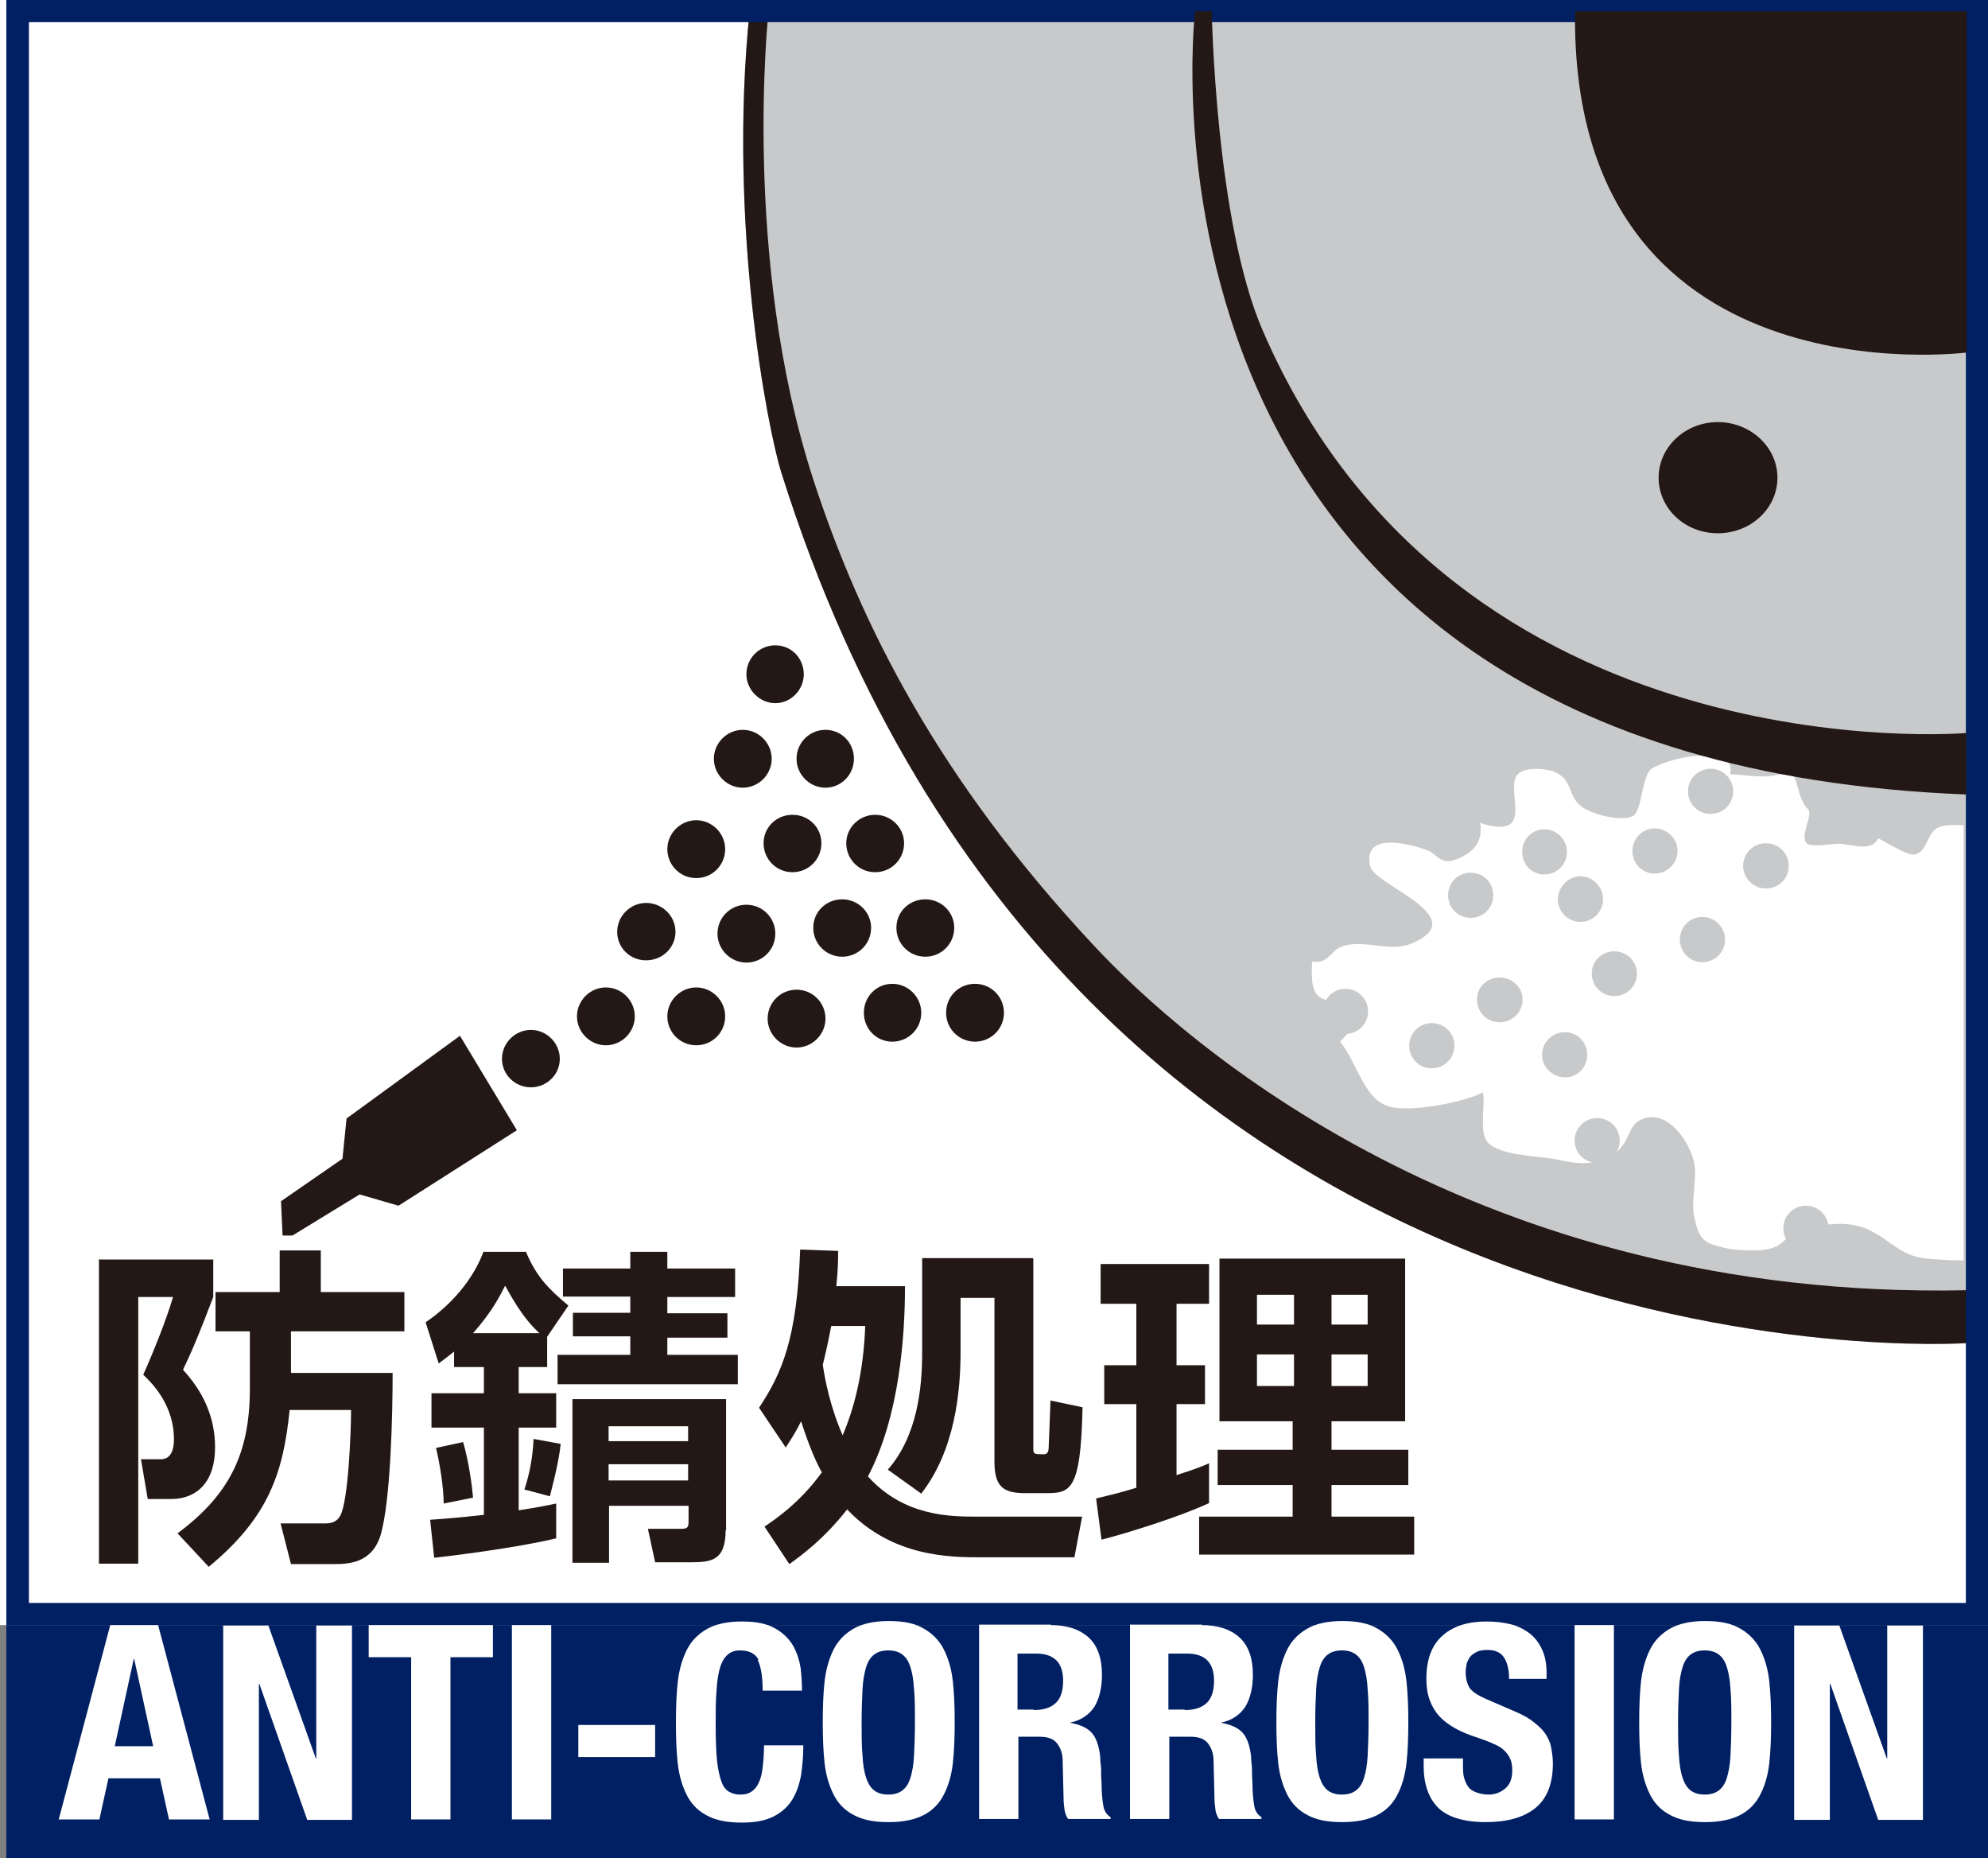 <?xml version="1.0" encoding="UTF-8"?>
<svg xmlns="http://www.w3.org/2000/svg" viewBox="0 0 44 41.12">
  <rect x="0" y="0" width="44" height="41.12" fill="#808080" stroke="none"/>
  <defs>
    <style>
      .cls-1 {
        fill: #002063;
      }

      .cls-2 {
        fill: #fff;
      }

      .cls-3 {
        fill: #c8c9ca;
      }

      .cls-4 {
        fill: #231815;
      }

      .cls-5 {
        fill: none;
        stroke: #fff;
        stroke-width: .66px;
      }
    </style>
  </defs>
  <g id="_イヤー_1" data-name="レイヤー 1"/>
  <g id="_イヤー_2" data-name="レイヤー 2">
    <g id="_イヤー_1-2" data-name="レイヤー 1">
      <g>
        <g>
          <rect class="cls-2" width="44" height="35.96"/>
          <g>
            <path class="cls-3" d="M43.53,29.72s-19.73,1.36-26.23-19.24c-.32-1-1.19-5.55-.71-10.23h26.94V29.72Z"/>
            <path class="cls-4" d="M43.53,28.55v1.17s-19.73,1.36-26.23-19.24c-.32-1-1.19-5.55-.71-10.23h.42s-.6,5.46,.99,10.36c1.06,3.25,2.79,6.64,6.17,10.27,2.03,2.2,8.51,7.9,19.36,7.67Z"/>
            <path class="cls-1" d="M44,35.96H.14V0H44V35.96h0Zm-37.65-.49H43.51V.49H.64V35.47H6.35Z"/>
            <path class="cls-1" d="M44,41.12H.14v-5.16H44v5.16Z"/>
            <g>
              <path class="cls-4" d="M34.86,.25h8.67V7.8s-8.78,1.14-8.67-7.55Z"/>
              <path class="cls-4" d="M17.79,14.92c0,.35-.29,.64-.63,.64s-.64-.29-.64-.64,.28-.64,.64-.64,.63,.29,.63,.64Z"/>
              <path class="cls-4" d="M18.9,16.79c0,.35-.28,.64-.63,.64s-.64-.29-.64-.64,.28-.64,.64-.64,.63,.29,.63,.64Z"/>
              <path class="cls-4" d="M20.01,18.66c0,.35-.28,.64-.64,.64s-.64-.29-.64-.64,.29-.63,.64-.63,.64,.28,.64,.63Z"/>
              <path class="cls-4" d="M21.12,20.53c0,.36-.29,.64-.64,.64s-.64-.28-.64-.64,.29-.63,.64-.63,.64,.28,.64,.63Z"/>
              <path class="cls-4" d="M17.08,16.79c0,.35-.29,.64-.64,.64s-.64-.29-.64-.64,.29-.64,.64-.64,.64,.29,.64,.64Z"/>
              <path class="cls-4" d="M18.18,18.66c0,.35-.28,.64-.64,.64s-.64-.29-.64-.64,.28-.63,.64-.63,.64,.28,.64,.63Z"/>
              <path class="cls-4" d="M19.28,20.53c0,.36-.29,.64-.64,.64s-.64-.28-.64-.64,.29-.63,.64-.63,.64,.28,.64,.63Z"/>
              <path class="cls-4" d="M20.39,22.41c0,.36-.29,.64-.64,.64s-.63-.28-.63-.64,.28-.64,.63-.64,.64,.29,.64,.64Z"/>
              <path class="cls-4" d="M16.05,18.79c0,.35-.28,.64-.64,.64s-.64-.29-.64-.64,.29-.64,.64-.64,.64,.29,.64,.64Z"/>
              <path class="cls-4" d="M17.16,20.66c0,.36-.29,.64-.64,.64s-.64-.29-.64-.64,.28-.64,.64-.64,.64,.29,.64,.64Z"/>
              <path class="cls-4" d="M18.27,22.54c0,.35-.29,.64-.64,.64s-.64-.29-.64-.64,.28-.64,.64-.64,.64,.29,.64,.64Z"/>
              <path class="cls-4" d="M14.95,20.62c0,.35-.29,.63-.65,.63s-.64-.28-.64-.63,.29-.64,.64-.64,.65,.28,.65,.64Z"/>
              <path class="cls-4" d="M16.05,22.49c0,.35-.28,.64-.64,.64s-.64-.29-.64-.64,.29-.64,.64-.64,.64,.29,.64,.64Z"/>
              <path class="cls-4" d="M14.05,22.49c0,.35-.29,.64-.64,.64s-.64-.29-.64-.64,.29-.64,.64-.64,.64,.29,.64,.64Z"/>
              <path class="cls-4" d="M12.39,23.43c0,.35-.29,.63-.64,.63s-.64-.28-.64-.63,.29-.64,.64-.64,.64,.29,.64,.64Z"/>
              <path class="cls-4" d="M22.22,22.41c0,.36-.29,.64-.64,.64s-.64-.28-.64-.64,.28-.64,.64-.64,.64,.29,.64,.64Z"/>
              <polygon class="cls-4" points="11.44 25.01 8.82 26.68 7.96 26.43 6.26 27.47 6.22 26.58 7.58 25.64 7.67 24.75 10.18 22.92 11.44 25.01"/>
              <path class="cls-2" d="M43.48,18.26c-.32-.01-.45,0-.56,.04-.29,.12-.24,.54-.55,.61-.15,.03-.65-.29-.8-.36-.15,.31-.57,.13-.88,.12-.12,0-.58,.08-.69,0-.19-.15,.14-.63,.02-.76-.34-.35-.13-.93-.62-.78-.35,.1-.61,.03-1.11,0,.17-.64-1.23-.42-1.72-.13-.24,.14-.22,.95-.43,1.06-.29,.13-.96-.05-1.17-.24-.29-.25-.15-.6-.62-.76-.13-.04-.74-.14-.82,.19-.12,.44,.38,1.32-.77,.96,.06,.39-.12,.62-.44,.77-.45,.21-.49-.08-.74-.17-.33-.12-1.45-.44-1.25,.37,.11,.42,2.33,1.13,.88,1.71-.45,.18-1.03-.11-1.5,.05-.27,.09-.29,.39-.67,.34-.05,.93,.17,.86,1.02,.92,.09,.32-.19,.63-.4,.85,.37,.45,.52,1.24,1.04,1.42,.44,.17,1.73-.08,2.12-.3,.06,.3-.09,.87,.1,1.1,.26,.3,1.1,.31,1.44,.37,.36,.06,.77,.21,1.27-.05,.47-.25,.36-.66,.68-.81,.59-.28,1.08,.49,1.18,.92,.08,.37-.06,.8,0,1.18,.11,.59,.24,.63,.71,.74,.23,.05,.77,.08,1.01,0,.26-.08,.27-.21,.48-.31,.4-.19,1.1-.34,1.62-.12,.6,.27,.74,.64,1.46,.67,.15,.01,.32,.03,.69,.03v-9.62Z"/>
              <path class="cls-4" d="M39.34,10.57c0,.68-.59,1.23-1.32,1.23s-1.31-.55-1.31-1.23,.59-1.23,1.31-1.23,1.32,.55,1.32,1.23Z"/>
              <g>
                <path class="cls-3" d="M34.68,18.85c0,.28-.22,.5-.5,.5s-.49-.22-.49-.5,.22-.5,.49-.5,.5,.22,.5,.5Z"/>
                <path class="cls-3" d="M35.48,19.9c0,.27-.22,.5-.5,.5s-.5-.23-.5-.5,.23-.51,.5-.51,.5,.23,.5,.51Z"/>
                <path class="cls-3" d="M33.05,19.81c0,.28-.22,.5-.5,.5s-.5-.22-.5-.5,.22-.5,.5-.5,.5,.22,.5,.5Z"/>
                <path class="cls-3" d="M32.19,23.14c0,.27-.22,.5-.5,.5s-.5-.22-.5-.5,.22-.5,.5-.5,.5,.22,.5,.5Z"/>
                <path class="cls-3" d="M30.28,22.38c0,.27-.22,.5-.5,.5s-.5-.23-.5-.5,.22-.5,.5-.5,.5,.23,.5,.5Z"/>
                <path class="cls-3" d="M33.7,22.12c0,.28-.23,.5-.51,.5s-.5-.22-.5-.5,.22-.49,.5-.49,.51,.22,.51,.49Z"/>
                <path class="cls-3" d="M40.47,27.18c0,.28-.22,.49-.5,.49s-.5-.21-.5-.49,.22-.5,.5-.5,.5,.22,.5,.5Z"/>
                <path class="cls-3" d="M36.23,21.54c0,.28-.22,.5-.5,.5s-.5-.22-.5-.5,.23-.49,.5-.49,.5,.22,.5,.49Z"/>
                <path class="cls-3" d="M38.18,20.79c0,.28-.22,.5-.5,.5s-.5-.22-.5-.5,.22-.5,.5-.5,.5,.23,.5,.5Z"/>
                <path class="cls-3" d="M39.59,19.16c0,.28-.22,.5-.51,.5-.27,0-.5-.23-.5-.5s.22-.5,.5-.5c.29,0,.51,.22,.51,.5Z"/>
                <path class="cls-3" d="M37.13,18.83c0,.27-.23,.5-.51,.5s-.49-.23-.49-.5,.22-.5,.49-.5,.51,.22,.51,.5Z"/>
                <path class="cls-3" d="M38.36,17.51c0,.28-.22,.5-.5,.5s-.5-.22-.5-.5,.23-.5,.5-.5,.5,.22,.5,.5Z"/>
                <path class="cls-3" d="M35.13,23.34c0,.28-.22,.5-.49,.5s-.51-.22-.51-.5,.23-.5,.51-.5,.49,.23,.49,.5Z"/>
                <path class="cls-3" d="M35.85,25.24c0,.28-.22,.49-.5,.49s-.5-.22-.5-.49,.22-.5,.5-.5,.5,.23,.5,.5Z"/>
              </g>
              <path class="cls-4" d="M27.95,7.32c4.27,9.87,15.57,8.9,15.57,8.9v1.36C24.47,16.84,26.45,.25,26.45,.25h.37s.08,4.66,1.13,7.07Z"/>
              <g>
                <g>
                  <path class="cls-4" d="M2.18,27.87h2.54v.83c-.28,.73-.43,1.11-.67,1.61,.45,.49,.71,1.05,.71,1.72,0,.77-.41,1.14-.97,1.14h-.52l-.15-.88h.44c.23,0,.29-.22,.29-.44,0-.57-.27-1.05-.68-1.43,.22-.49,.51-1.21,.66-1.72h-.77v5.9h-.87v-6.74Zm4.27,2.51h2.24c0,.88-.04,2.84-.27,3.6-.2,.63-.74,.63-1.06,.63h-.92l-.23-.9h.97c.12,0,.26-.01,.35-.17,.18-.32,.24-1.87,.24-2.34h-1.36c-.14,1.4-.47,2.38-1.79,3.47l-.69-.74c1.11-.83,1.6-1.72,1.6-3.2v-1.27h-.76v-.87h1.42v-.92h.91v.92h1.85v.87h-2.51v.91Z"/>
                  <path class="cls-4" d="M10.06,29.9c-.13,.1-.2,.16-.35,.27l-.29-.91c.56-.38,1.05-.94,1.28-1.56h.94c.24,.56,.49,.81,.94,1.19l-.47,.69v.67h-.63v.58h.83v.76h-.83v1.83c.07-.01,.46-.07,.83-.15v.77c-.91,.22-2.42,.4-2.7,.43l-.09-.84c.26-.02,.69-.05,1.19-.11v-1.93h-1.16v-.76h1.16v-.58h-.66v-.35Zm-.24,3.37c0-.35-.09-.91-.17-1.23l.6-.13c.13,.44,.2,.99,.22,1.23l-.65,.13Zm2.12-3.77c-.38-.34-.64-.84-.76-1.05-.11,.22-.3,.59-.71,1.05h1.47Zm-.33,3.45c.12-.37,.18-.71,.2-1.11l.6,.11c-.05,.47-.21,1.03-.24,1.16l-.56-.15Zm4.66-4.25h-1.5v.36h1.33v.54h-1.33v.38h1.56v.65h-3.99v-.65h1.61v-.41h-1.27v-.52h1.27v-.36h-1.49v-.62h1.49v-.37h.82v.37h1.5v.62Zm-.21,5.16c0,.66-.3,.71-.77,.71h-.79l-.16-.74h.7c.16,0,.2-.01,.2-.16v-.35h-1.76v1.26h-.81v-3.62h3.4v2.91Zm-.83-2.3h-1.76v.33h1.76v-.33Zm0,.84h-1.76v.36h1.76v-.36Z"/>
                  <path class="cls-4" d="M16.8,31.15c.51-.77,.84-1.53,.91-3.5l.84,.03c0,.19,0,.4-.04,.78h1.52c0,1.1-.12,2.88-.82,4.21,.8,.89,1.83,.89,2.43,.89h2.31l-.17,.9h-2.07c-.66,0-1.96,0-2.96-1.06-.51,.65-1,1.01-1.28,1.21l-.55-.83c.21-.14,.78-.52,1.27-1.2-.12-.21-.28-.57-.46-1.13-.1,.21-.21,.38-.34,.58l-.59-.88Zm1.6-1.82c-.08,.41-.12,.59-.19,.87,.05,.33,.16,.92,.44,1.56,.24-.56,.46-1.34,.5-2.42h-.75Zm4.47-1.47v4.19c0,.13,.02,.13,.24,.13,.09,0,.1-.1,.1-.15,.01-.17,.03-.82,.04-1.04l.71,.15c-.04,1.9-.28,1.9-.85,1.9h-.41c-.46,0-.69-.11-.69-.69v-3.63h-.75v1.19c0,.91-.13,2.19-.87,3.14l-.74-.53c.66-.75,.76-1.83,.76-2.59v-2.09h2.45Z"/>
                  <path class="cls-4" d="M24.25,33.16c.28-.07,.52-.12,.9-.24v-1.85h-.71v-.86h.71v-1.36h-.79v-.88h2.4v.88h-.72v1.36h.63v.86h-.63v1.57c.41-.13,.53-.18,.72-.26v.88c-.64,.3-1.83,.67-2.38,.81l-.12-.91Zm2.74-5.31h4.11v3.6h-1.63v.63h1.7v.78h-1.7v.7h1.83v.84h-4.76v-.84h2.07v-.7h-1.66v-.78h1.66v-.63h-1.62v-3.6Zm.83,.8v.66h.82v-.66h-.82Zm0,1.32v.7h.82v-.7h-.82Zm1.65-1.32v.66h.8v-.66h-.8Zm0,1.32v.7h.8v-.7h-.8Z"/>
                </g>
                <g>
                  <path class="cls-5" d="M2.18,27.87h2.54v.83c-.28,.73-.43,1.11-.67,1.61,.45,.49,.71,1.05,.71,1.72,0,.77-.41,1.14-.97,1.14h-.52l-.15-.88h.44c.23,0,.29-.22,.29-.44,0-.57-.27-1.05-.68-1.43,.22-.49,.51-1.21,.66-1.72h-.77v5.9h-.87v-6.74Zm4.27,2.51h2.24c0,.88-.04,2.84-.27,3.6-.2,.63-.74,.63-1.06,.63h-.92l-.23-.9h.97c.12,0,.26-.01,.35-.17,.18-.32,.24-1.87,.24-2.34h-1.36c-.14,1.4-.47,2.38-1.79,3.47l-.69-.74c1.11-.83,1.6-1.72,1.6-3.2v-1.27h-.76v-.87h1.42v-.92h.91v.92h1.85v.87h-2.51v.91Z"/>
                  <path class="cls-5" d="M10.06,29.9c-.13,.1-.2,.16-.35,.27l-.29-.91c.56-.38,1.05-.94,1.28-1.56h.94c.24,.56,.49,.81,.94,1.19l-.47,.69v.67h-.63v.58h.83v.76h-.83v1.83c.07-.01,.46-.07,.83-.15v.77c-.91,.22-2.42,.4-2.7,.43l-.09-.84c.26-.02,.69-.05,1.19-.11v-1.93h-1.16v-.76h1.16v-.58h-.66v-.35Zm-.24,3.37c0-.35-.09-.91-.17-1.23l.6-.13c.13,.44,.2,.99,.22,1.23l-.65,.13Zm2.12-3.77c-.38-.34-.64-.84-.76-1.05-.11,.22-.3,.59-.71,1.05h1.47Zm-.33,3.45c.12-.37,.18-.71,.2-1.11l.6,.11c-.05,.47-.21,1.03-.24,1.16l-.56-.15Zm4.66-4.25h-1.5v.36h1.33v.54h-1.33v.38h1.56v.65h-3.99v-.65h1.61v-.41h-1.27v-.52h1.27v-.36h-1.49v-.62h1.49v-.37h.82v.37h1.5v.62Zm-.21,5.16c0,.66-.3,.71-.77,.71h-.79l-.16-.74h.7c.16,0,.2-.01,.2-.16v-.35h-1.76v1.26h-.81v-3.62h3.4v2.91Zm-.83-2.3h-1.76v.33h1.76v-.33Zm0,.84h-1.76v.36h1.76v-.36Z"/>
                  <path class="cls-5" d="M16.8,31.15c.51-.77,.84-1.53,.91-3.5l.84,.03c0,.19,0,.4-.04,.78h1.52c0,1.1-.12,2.88-.82,4.21,.8,.89,1.83,.89,2.43,.89h2.31l-.17,.9h-2.07c-.66,0-1.96,0-2.96-1.06-.51,.65-1,1.01-1.28,1.21l-.55-.83c.21-.14,.78-.52,1.27-1.2-.12-.21-.28-.57-.46-1.13-.1,.21-.21,.38-.34,.58l-.59-.88Zm1.6-1.82c-.08,.41-.12,.59-.19,.87,.05,.33,.16,.92,.44,1.56,.24-.56,.46-1.34,.5-2.42h-.75Zm4.47-1.47v4.19c0,.13,.02,.13,.24,.13,.09,0,.1-.1,.1-.15,.01-.17,.03-.82,.04-1.04l.71,.15c-.04,1.9-.28,1.9-.85,1.9h-.41c-.46,0-.69-.11-.69-.69v-3.63h-.75v1.19c0,.91-.13,2.19-.87,3.14l-.74-.53c.66-.75,.76-1.83,.76-2.59v-2.09h2.45Z"/>
                  <path class="cls-5" d="M24.25,33.16c.28-.07,.52-.12,.9-.24v-1.85h-.71v-.86h.71v-1.36h-.79v-.88h2.4v.88h-.72v1.36h.63v.86h-.63v1.57c.41-.13,.53-.18,.72-.26v.88c-.64,.3-1.83,.67-2.38,.81l-.12-.91Zm2.74-5.31h4.11v3.6h-1.63v.63h1.7v.78h-1.7v.7h1.83v.84h-4.76v-.84h2.07v-.7h-1.66v-.78h1.66v-.63h-1.62v-3.6Zm.83,.8v.66h.82v-.66h-.82Zm0,1.32v.7h.82v-.7h-.82Zm1.65-1.32v.66h.8v-.66h-.8Zm0,1.32v.7h.8v-.7h-.8Z"/>
                </g>
                <g>
                  <path class="cls-4" d="M2.18,27.87h2.54v.83c-.28,.73-.43,1.11-.67,1.61,.45,.49,.71,1.05,.71,1.72,0,.77-.41,1.14-.97,1.14h-.52l-.15-.88h.44c.23,0,.29-.22,.29-.44,0-.57-.27-1.05-.68-1.43,.22-.49,.51-1.21,.66-1.72h-.77v5.9h-.87v-6.74Zm4.27,2.51h2.24c0,.88-.04,2.84-.27,3.6-.2,.63-.74,.63-1.06,.63h-.92l-.23-.9h.97c.12,0,.26-.01,.35-.17,.18-.32,.24-1.87,.24-2.34h-1.36c-.14,1.4-.47,2.38-1.79,3.47l-.69-.74c1.11-.83,1.6-1.72,1.6-3.2v-1.27h-.76v-.87h1.42v-.92h.91v.92h1.85v.87h-2.51v.91Z"/>
                  <path class="cls-4" d="M10.06,29.9c-.13,.1-.2,.16-.35,.27l-.29-.91c.56-.38,1.05-.94,1.28-1.56h.94c.24,.56,.49,.81,.94,1.19l-.47,.69v.67h-.63v.58h.83v.76h-.83v1.83c.07-.01,.46-.07,.83-.15v.77c-.91,.22-2.42,.4-2.7,.43l-.09-.84c.26-.02,.69-.05,1.19-.11v-1.93h-1.16v-.76h1.16v-.58h-.66v-.35Zm-.24,3.37c0-.35-.09-.91-.17-1.23l.6-.13c.13,.44,.2,.99,.22,1.23l-.65,.13Zm2.12-3.77c-.38-.34-.64-.84-.76-1.05-.11,.22-.3,.59-.71,1.05h1.47Zm-.33,3.45c.12-.37,.18-.71,.2-1.11l.6,.11c-.05,.47-.21,1.03-.24,1.16l-.56-.15Zm4.66-4.25h-1.5v.36h1.33v.54h-1.33v.38h1.56v.65h-3.99v-.65h1.61v-.41h-1.27v-.52h1.27v-.36h-1.49v-.62h1.49v-.37h.82v.37h1.5v.62Zm-.21,5.16c0,.66-.3,.71-.77,.71h-.79l-.16-.74h.7c.16,0,.2-.01,.2-.16v-.35h-1.76v1.26h-.81v-3.62h3.4v2.91Zm-.83-2.3h-1.76v.33h1.76v-.33Zm0,.84h-1.76v.36h1.76v-.36Z"/>
                  <path class="cls-4" d="M16.8,31.15c.51-.77,.84-1.53,.91-3.5l.84,.03c0,.19,0,.4-.04,.78h1.52c0,1.1-.12,2.88-.82,4.21,.8,.89,1.83,.89,2.43,.89h2.31l-.17,.9h-2.07c-.66,0-1.96,0-2.96-1.06-.51,.65-1,1.01-1.28,1.21l-.55-.83c.21-.14,.78-.52,1.27-1.2-.12-.21-.28-.57-.46-1.13-.1,.21-.21,.38-.34,.58l-.59-.88Zm1.6-1.82c-.08,.41-.12,.59-.19,.87,.05,.33,.16,.92,.44,1.56,.24-.56,.46-1.34,.5-2.42h-.75Zm4.47-1.47v4.19c0,.13,.02,.13,.24,.13,.09,0,.1-.1,.1-.15,.01-.17,.03-.82,.04-1.04l.71,.15c-.04,1.9-.28,1.9-.85,1.9h-.41c-.46,0-.69-.11-.69-.69v-3.63h-.75v1.19c0,.91-.13,2.19-.87,3.14l-.74-.53c.66-.75,.76-1.83,.76-2.59v-2.09h2.45Z"/>
                  <path class="cls-4" d="M24.25,33.16c.28-.07,.52-.12,.9-.24v-1.85h-.71v-.86h.71v-1.36h-.79v-.88h2.4v.88h-.72v1.36h.63v.86h-.63v1.57c.41-.13,.53-.18,.72-.26v.88c-.64,.3-1.83,.67-2.38,.81l-.12-.91Zm2.74-5.31h4.11v3.6h-1.63v.63h1.7v.78h-1.7v.7h1.83v.84h-4.76v-.84h2.07v-.7h-1.66v-.78h1.66v-.63h-1.62v-3.6Zm.83,.8v.66h.82v-.66h-.82Zm0,1.32v.7h.82v-.7h-.82Zm1.65-1.32v.66h.8v-.66h-.8Zm0,1.32v.7h.8v-.7h-.8Z"/>
                </g>
              </g>
            </g>
          </g>
        </g>
        <g>
          <path class="cls-2" d="M3.5,35.96l1.14,4.3h-.9l-.2-.91h-1.14l-.2,.91h-.9l1.14-4.3h1.07Zm-.11,2.68l-.42-1.93h-.01l-.42,1.93h.84Z"/>
          <path class="cls-2" d="M6.99,38.91h.01v-2.94h.79v4.3h-.99l-1.06-3.01h-.01v3.01h-.79v-4.3h1l1.05,2.94Z"/>
          <path class="cls-2" d="M10.91,36.67h-.94v3.59h-.87v-3.59h-.94v-.71h2.75v.71Z"/>
          <path class="cls-2" d="M11.33,35.96h.87v4.3h-.87v-4.3Z"/>
          <path class="cls-2" d="M14.5,38.88h-1.7v-.71h1.7v.71Z"/>
          <path class="cls-2" d="M16.79,36.73c-.07-.14-.21-.21-.41-.21-.11,0-.2,.03-.27,.09-.07,.06-.13,.15-.17,.28-.04,.13-.07,.3-.08,.51-.02,.21-.02,.47-.02,.77,0,.33,.01,.59,.03,.79,.02,.2,.06,.36,.1,.47s.1,.18,.17,.22,.15,.06,.24,.06c.08,0,.15-.01,.21-.04s.12-.08,.17-.16c.05-.08,.09-.19,.11-.33s.04-.33,.04-.56h.87c0,.23-.02,.45-.05,.66-.04,.21-.1,.39-.2,.55-.1,.16-.24,.28-.42,.37-.18,.09-.41,.13-.69,.13-.33,0-.58-.05-.78-.16-.19-.1-.34-.25-.44-.45-.1-.2-.17-.43-.2-.7-.03-.27-.04-.57-.04-.9s.01-.62,.04-.9c.03-.27,.1-.51,.2-.71,.1-.2,.25-.35,.44-.46,.19-.11,.45-.17,.78-.17s.55,.05,.73,.15c.18,.1,.31,.23,.4,.38,.09,.16,.14,.32,.17,.5,.02,.18,.03,.35,.03,.5h-.87c0-.31-.04-.54-.11-.68Z"/>
          <path class="cls-2" d="M18.25,37.21c.03-.27,.1-.51,.2-.71,.1-.2,.25-.35,.44-.46,.19-.11,.45-.17,.78-.17s.58,.05,.78,.17c.19,.11,.34,.26,.44,.46,.1,.2,.17,.43,.2,.71,.03,.28,.04,.58,.04,.9s-.01,.63-.04,.9c-.03,.27-.1,.51-.2,.7-.1,.2-.25,.35-.44,.45-.19,.1-.45,.16-.78,.16s-.58-.05-.78-.16c-.19-.1-.34-.25-.44-.45-.1-.2-.17-.43-.2-.7-.03-.27-.04-.57-.04-.9s.01-.62,.04-.9Zm.84,1.64c.01,.2,.04,.37,.08,.49s.1,.22,.18,.28c.08,.06,.18,.09,.31,.09s.23-.03,.31-.09c.08-.06,.14-.15,.18-.28,.04-.13,.07-.29,.08-.49,.01-.2,.02-.45,.02-.74s0-.53-.02-.73c-.01-.2-.04-.37-.08-.49-.04-.13-.1-.22-.18-.28-.08-.06-.18-.09-.31-.09s-.23,.03-.31,.09c-.08,.06-.14,.15-.18,.28-.04,.13-.07,.29-.08,.49-.01,.2-.02,.45-.02,.73s0,.53,.02,.74Z"/>
          <path class="cls-2" d="M23.25,35.96c.36,0,.64,.09,.84,.27,.2,.18,.3,.46,.3,.83,0,.29-.06,.53-.17,.71-.12,.18-.3,.3-.54,.35h0c.22,.04,.38,.11,.48,.22,.1,.11,.16,.28,.19,.52,0,.08,.01,.17,.02,.26,0,.09,0,.2,.01,.32,0,.23,.02,.4,.04,.52,.02,.12,.08,.2,.16,.25v.04h-.94c-.04-.06-.07-.13-.08-.21-.01-.08-.02-.16-.02-.24l-.02-.83c0-.17-.05-.3-.13-.4-.08-.1-.21-.14-.39-.14h-.46v1.82h-.87v-4.3h1.6Zm-.37,1.88c.21,0,.37-.05,.48-.15,.11-.1,.17-.26,.17-.5,0-.4-.2-.6-.6-.6h-.41v1.24h.36Z"/>
          <path class="cls-2" d="M26.59,35.96c.36,0,.64,.09,.84,.27,.2,.18,.3,.46,.3,.83,0,.29-.06,.53-.17,.71-.12,.18-.3,.3-.54,.35h0c.22,.04,.38,.11,.48,.22,.1,.11,.16,.28,.19,.52,0,.08,.01,.17,.02,.26,0,.09,0,.2,.01,.32,0,.23,.02,.4,.04,.52,.02,.12,.08,.2,.16,.25v.04h-.94c-.04-.06-.07-.13-.08-.21-.01-.08-.02-.16-.02-.24l-.02-.83c0-.17-.05-.3-.13-.4-.08-.1-.21-.14-.39-.14h-.46v1.82h-.87v-4.3h1.6Zm-.37,1.88c.21,0,.37-.05,.48-.15,.11-.1,.17-.26,.17-.5,0-.4-.2-.6-.6-.6h-.41v1.24h.36Z"/>
          <path class="cls-2" d="M28.29,37.21c.03-.27,.1-.51,.2-.71,.1-.2,.25-.35,.44-.46,.19-.11,.45-.17,.78-.17s.58,.05,.78,.17c.19,.11,.34,.26,.44,.46,.1,.2,.17,.43,.2,.71,.03,.28,.04,.58,.04,.9s-.01,.63-.04,.9c-.03,.27-.1,.51-.2,.7-.1,.2-.25,.35-.44,.45-.19,.1-.45,.16-.78,.16s-.58-.05-.78-.16c-.19-.1-.34-.25-.44-.45-.1-.2-.17-.43-.2-.7-.03-.27-.04-.57-.04-.9s.01-.62,.04-.9Zm.84,1.64c.01,.2,.04,.37,.08,.49s.1,.22,.18,.28c.08,.06,.18,.09,.31,.09s.23-.03,.31-.09c.08-.06,.14-.15,.18-.28s.07-.29,.08-.49c.01-.2,.02-.45,.02-.74s0-.53-.02-.73c-.01-.2-.04-.37-.08-.49-.04-.13-.1-.22-.18-.28-.08-.06-.18-.09-.31-.09s-.23,.03-.31,.09c-.08,.06-.14,.15-.18,.28-.04,.13-.07,.29-.08,.49-.01,.2-.02,.45-.02,.73s0,.53,.02,.74Z"/>
          <path class="cls-2" d="M32.38,39.05c0,.1,0,.19,.02,.27,.02,.08,.05,.15,.09,.21,.04,.06,.1,.1,.18,.13s.17,.05,.28,.05c.13,0,.25-.04,.36-.13,.11-.09,.16-.22,.16-.4,0-.1-.01-.18-.04-.25-.03-.07-.07-.13-.13-.19-.06-.06-.14-.11-.24-.15-.1-.05-.22-.09-.36-.14-.19-.06-.36-.13-.5-.21s-.26-.17-.35-.27c-.09-.1-.16-.22-.21-.36s-.07-.29-.07-.47c0-.42,.12-.74,.36-.95,.24-.21,.56-.31,.97-.31,.19,0,.37,.02,.53,.06,.16,.04,.3,.11,.42,.2,.12,.09,.21,.21,.28,.36s.1,.32,.1,.53v.12h-.83c0-.21-.04-.36-.11-.47s-.19-.17-.36-.17c-.1,0-.18,.01-.24,.04-.06,.03-.12,.07-.15,.11-.04,.05-.06,.1-.08,.16-.01,.06-.02,.12-.02,.19,0,.13,.03,.24,.08,.33,.06,.09,.18,.17,.36,.25l.67,.29c.17,.07,.3,.15,.4,.23s.19,.16,.25,.25c.06,.09,.11,.19,.13,.3,.02,.11,.04,.23,.04,.36,0,.45-.13,.78-.39,.99-.26,.21-.63,.31-1.1,.31s-.84-.11-1.05-.32-.32-.52-.32-.92v-.17h.87v.13Z"/>
          <path class="cls-2" d="M34.85,35.96h.87v4.3h-.87v-4.3Z"/>
          <path class="cls-2" d="M36.32,37.21c.03-.27,.1-.51,.2-.71,.1-.2,.25-.35,.44-.46,.19-.11,.45-.17,.78-.17s.58,.05,.78,.17c.19,.11,.34,.26,.44,.46,.1,.2,.17,.43,.2,.71,.03,.28,.04,.58,.04,.9s-.01,.63-.04,.9c-.03,.27-.1,.51-.2,.7-.1,.2-.25,.35-.44,.45-.19,.1-.45,.16-.78,.16s-.58-.05-.78-.16c-.19-.1-.34-.25-.44-.45-.1-.2-.17-.43-.2-.7-.03-.27-.04-.57-.04-.9s.01-.62,.04-.9Zm.84,1.64c.01,.2,.04,.37,.08,.49s.1,.22,.18,.28c.08,.06,.18,.09,.31,.09s.23-.03,.31-.09c.08-.06,.14-.15,.18-.28s.07-.29,.08-.49c.01-.2,.02-.45,.02-.74s0-.53-.02-.73c-.01-.2-.04-.37-.08-.49-.04-.13-.1-.22-.18-.28-.08-.06-.18-.09-.31-.09s-.23,.03-.31,.09c-.08,.06-.14,.15-.18,.28-.04,.13-.07,.29-.08,.49-.01,.2-.02,.45-.02,.73s0,.53,.02,.74Z"/>
          <path class="cls-2" d="M41.76,38.91h.01v-2.94h.79v4.3h-.99l-1.06-3.01h-.01v3.01h-.79v-4.3h1l1.05,2.94Z"/>
        </g>
      </g>
    </g>
  </g>
</svg>